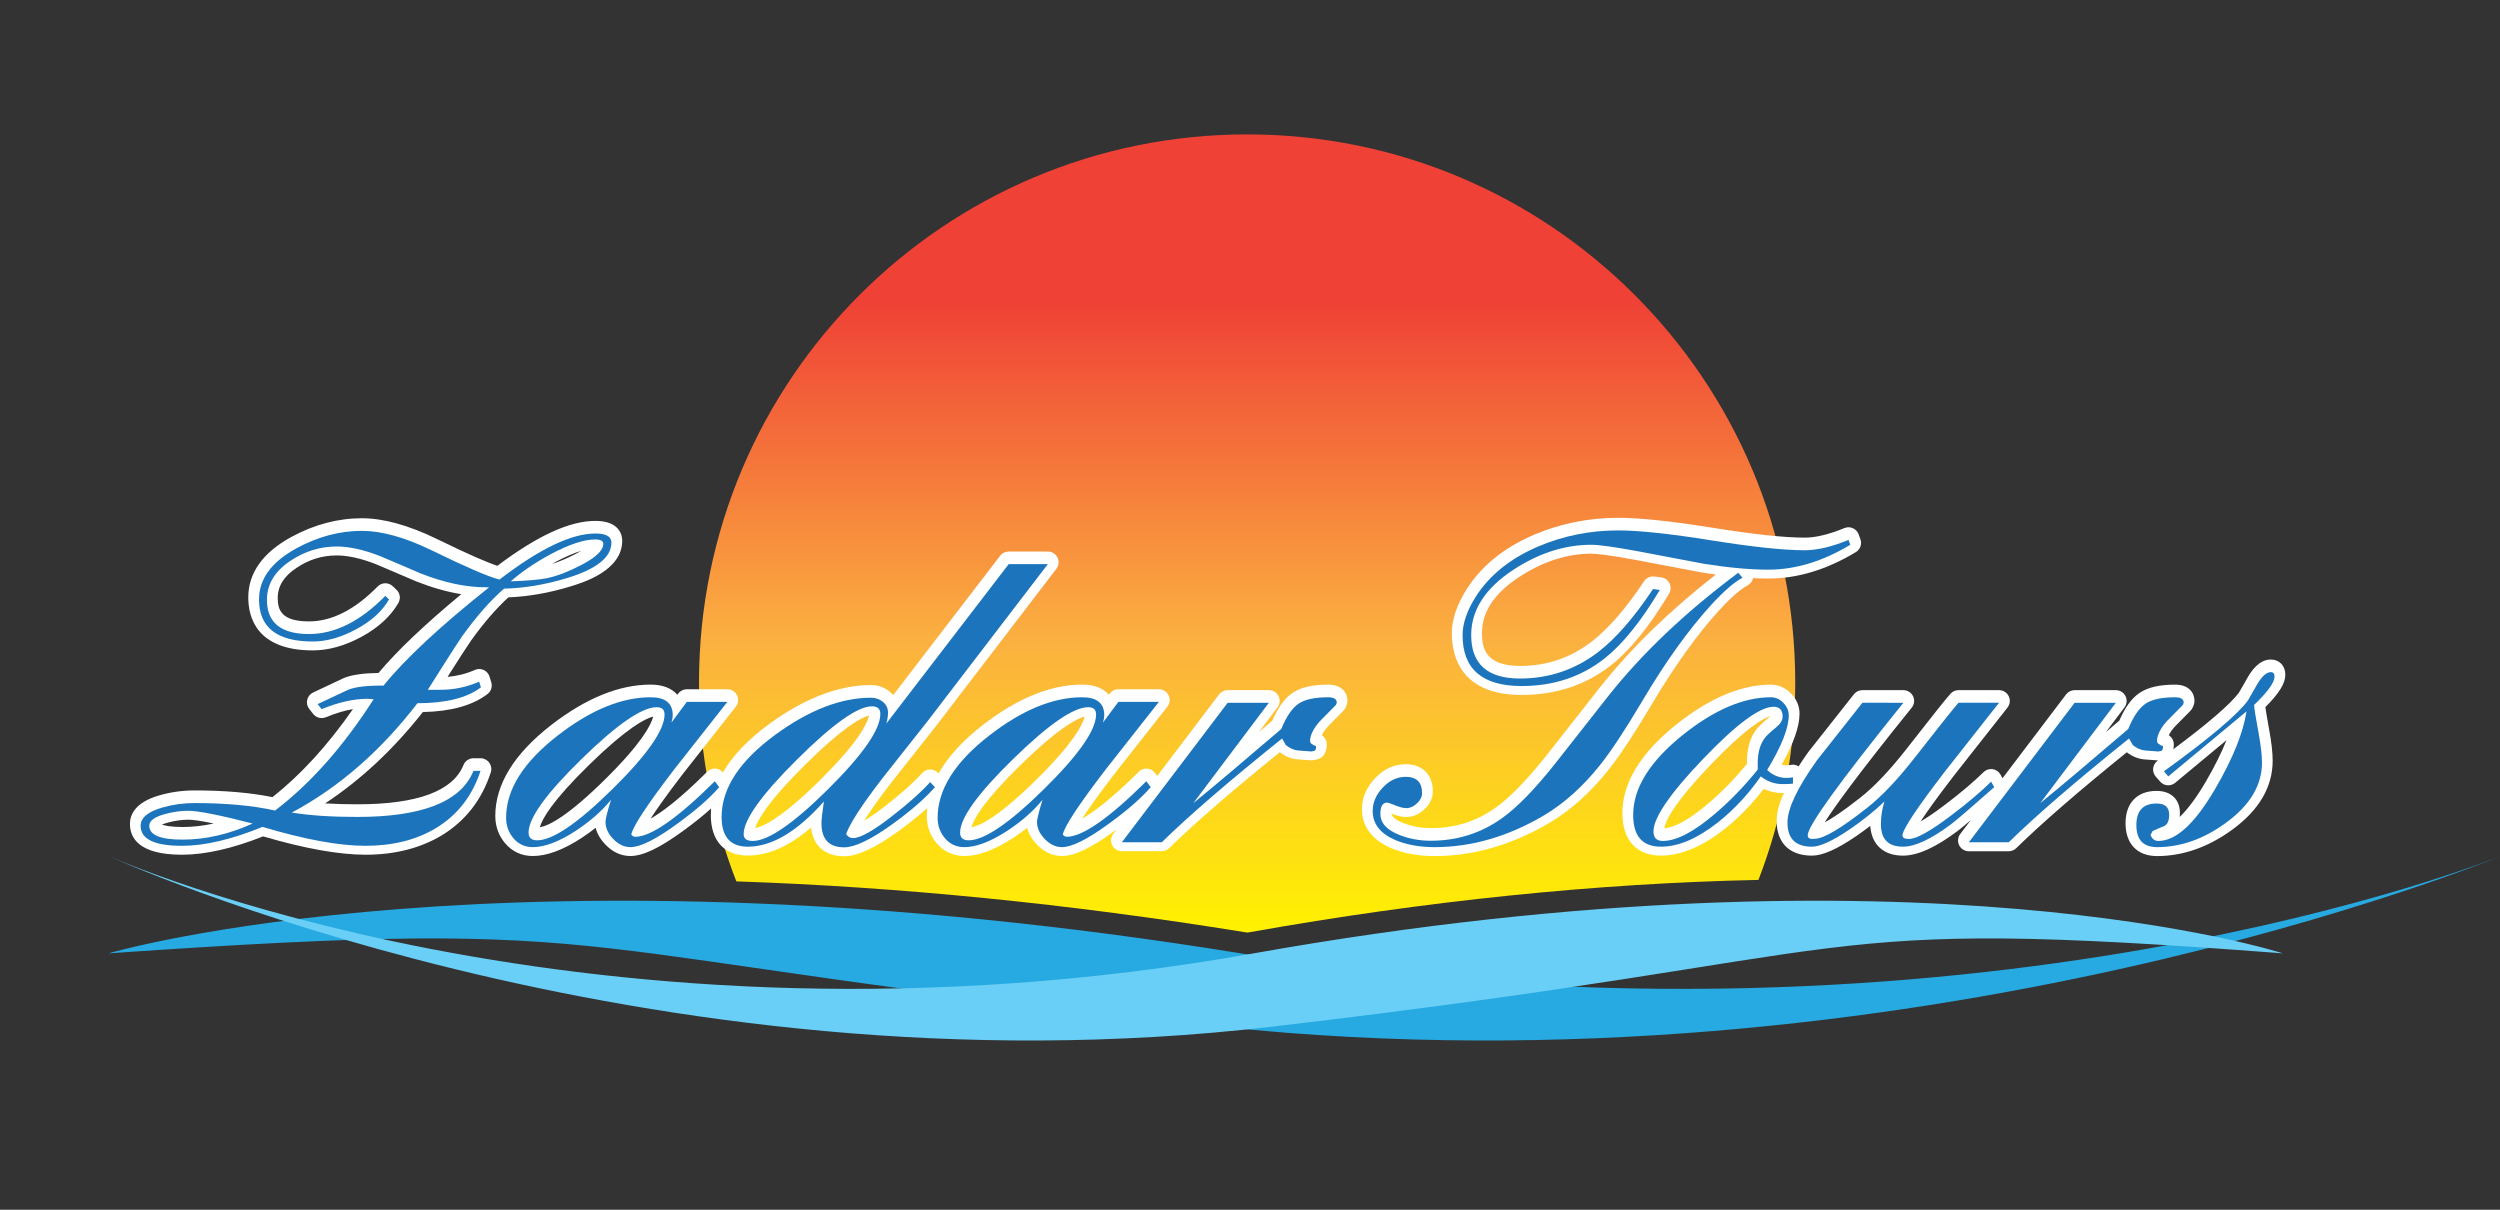 <?xml version="1.0" encoding="utf-8"?>
<!-- Generator: Adobe Illustrator 16.0.0, SVG Export Plug-In . SVG Version: 6.00 Build 0)  -->
<!DOCTYPE svg PUBLIC "-//W3C//DTD SVG 1.1//EN" "http://www.w3.org/Graphics/SVG/1.1/DTD/svg11.dtd">
<svg version="1.1" id="Layer_1" xmlns="http://www.w3.org/2000/svg" xmlns:xlink="http://www.w3.org/1999/xlink" x="0px" y="0px"
	 width="239.72px" height="116px" viewBox="0 0 239.72 116" enable-background="new 0 0 239.72 116" xml:space="preserve">
<rect x="0" y="0" width="239.72" height="116" fill="#333333" stroke="none"/>
<linearGradient id="SVGID_1_" gradientUnits="userSpaceOnUse" x1="119.585" y1="89.422" x2="119.585" y2="12.889">
	<stop  offset="0" style="stop-color:#FFF200"/>
	<stop  offset="0.368" style="stop-color:#FBB040"/>
	<stop  offset="0.789" style="stop-color:#EF4136"/>
</linearGradient>
<path fill="url(#SVGID_1_)" d="M119.585,12.888c-29.028,0-52.559,23.531-52.559,52.561c0,6.725,1.278,13.149,3.581,19.065
	c15.574,0.525,31.896,2.143,48.704,4.863l0.297,0.045l0.245-0.039c16.896-3.01,33.267-4.684,48.761-5.01
	c2.27-5.874,3.528-12.251,3.528-18.924C172.142,36.419,148.611,12.888,119.585,12.888z"/>
<path fill="#27AAE1" d="M10.395,91.416c0,0,38.478-11.354,108.586,0c70.105,11.352,120.738-9.309,120.738-9.309
	s-56.309,23.383-122.61,16.344C50.81,91.416,62.618,87.779,10.395,91.416z"/>
<path fill="#6ACFF6" d="M218.906,91.416c0,0-34.973-11.354-98.692,0C56.491,102.768,10.47,82.107,10.47,82.107
	s51.181,23.383,111.44,16.344C182.172,91.416,171.44,87.779,218.906,91.416z"/>
<g>
	<path fill="#FFFFFF" d="M40.542,68.279c2.72-0.062,4.752-0.629,6.201-1.725c0.348-0.265,0.491-0.714,0.364-1.129l-0.169-0.548
		c-0.086-0.284-0.291-0.516-0.56-0.636c-0.137-0.062-0.281-0.094-0.427-0.094c-0.142,0-0.286,0.032-0.419,0.091
		c-0.827,0.368-1.704,0.59-2.616,0.665c1.109-1.755,1.866-2.922,2.248-3.474c1.207-1.687,2.41-3.076,3.584-4.149
		c1.924-0.078,3.921-0.427,5.935-1.044c1.233-0.375,4.98-1.513,4.98-4.394c0-0.443-0.186-1.895-2.575-1.895
		c-2.464,0-5.543,1.409-9.399,4.309c-0.873-0.293-2.557-0.988-5.809-2.58c-2.709-1.314-5.121-1.983-7.173-1.983
		c-2.304,0-4.583,0.604-6.771,1.794c-2.74,1.5-4.129,3.454-4.129,5.809c0,1.892,0.804,5.069,6.189,5.069
		c1.491,0,3.056-0.434,4.653-1.295c1.615-0.874,2.812-1.97,3.554-3.258c0.238-0.415,0.162-0.939-0.188-1.266l-0.357-0.339
		c-0.201-0.189-0.455-0.28-0.709-0.28c-0.268,0-0.535,0.104-0.736,0.31c-2.182,2.221-4.395,3.347-6.576,3.347
		c-2.64,0-3.006-1.08-3.006-2.244c0-1.145,0.596-2.094,1.824-2.903c1.19-0.793,2.448-1.178,3.844-1.178
		c1.05,0,2.313,0.281,3.722,0.829c1.308,0.548,2.606,1.103,3.932,1.677c1.491,0.587,2.924,0.991,4.281,1.21
		c-3.508,2.906-6.173,5.44-7.942,7.554c-1.447,0.017-2.526,0.173-3.292,0.473c-0.022,0.01-0.045,0.02-0.068,0.029
		c-0.969,0.463-1.938,0.92-2.905,1.37c-0.287,0.13-0.496,0.388-0.569,0.695c-0.074,0.307-0.003,0.63,0.191,0.877l0.38,0.486
		c0.201,0.258,0.502,0.395,0.812,0.395c0.132,0,0.266-0.025,0.393-0.074c0.92-0.382,1.792-0.643,2.608-0.787
		c-2.397,3.451-4.986,6.286-7.714,8.442c-2.099-0.427-4.612-0.643-7.479-0.643c-1.15,0-2.277,0.159-3.348,0.466
		c-2.349,0.672-2.841,1.863-2.841,2.744c0,1.35,0.866,2.955,4.984,2.955c2.236,0,4.855-0.594,7.786-1.759
		c3.965,1.165,7.266,1.759,9.818,1.759c2.813,0,5.274-0.627,7.321-1.863c2.264-1.379,3.844-3.412,4.692-6.037
		c0.103-0.313,0.047-0.656-0.147-0.924c-0.194-0.267-0.504-0.427-0.833-0.427H45.4c-0.421,0-0.801,0.258-0.957,0.649
		c-1.005,2.502-4.43,3.768-10.18,3.768c-1.106,0-2.137-0.029-3.089-0.086C34.591,74.787,37.73,71.852,40.542,68.279z M55.753,52.813
		c-0.167,0.098-0.355,0.202-0.577,0.313c-0.814,0.424-1.569,0.741-2.249,0.949c0.117-0.065,0.235-0.134,0.355-0.199
		C54.32,53.325,55.129,52.999,55.753,52.813z M17.506,79.301c-1.158,0-1.722-0.143-1.977-0.23c0.132-0.063,0.328-0.135,0.613-0.206
		c0.67-0.176,1.315-0.267,1.913-0.267c0.359,0,1.065,0.078,2.443,0.365C19.487,79.188,18.486,79.301,17.506,79.301z"/>
	<path fill="#FFFFFF" d="M127.357,65.647c-1.522,0-2.648,0.264-3.438,0.809c-0.737,0.505-1.367,1.37-1.918,2.642
		c-0.447,0.382-0.877,0.75-1.295,1.108l1.791-2.377c0.234-0.313,0.273-0.73,0.098-1.08c-0.177-0.352-0.535-0.574-0.923-0.574h-3.954
		c-0.323,0-0.626,0.153-0.822,0.411l-5.931,7.821l-0.215-0.289c-0.178-0.242-0.452-0.393-0.75-0.418
		c-0.027,0-0.054-0.004-0.078-0.004c-0.272,0-0.533,0.111-0.728,0.304c-2.645,2.626-4.356,3.895-5.434,4.498
		c0.566-0.874,1.51-2.218,3.084-4.27c1.69-2.153,3.388-4.31,5.092-6.465c0.243-0.31,0.291-0.733,0.119-1.089
		c-0.171-0.356-0.533-0.584-0.93-0.584h-3.888c-0.326,0-0.633,0.157-0.828,0.417l-0.085,0.11c-0.533-0.626-1.409-0.972-2.554-0.972
		c-3.01,0-6.217,1.305-9.527,3.872c-1.939,1.504-3.354,3.06-4.246,4.651l-0.063-0.069c-0.194-0.201-0.463-0.316-0.745-0.316
		c-0.007,0-0.012,0-0.018,0c-0.287,0.004-0.561,0.131-0.753,0.346c-0.757,0.852-1.898,1.877-3.396,3.047
		c-0.972,0.764-1.67,1.233-2.163,1.521c0.504-0.813,1.305-1.974,2.574-3.62c1.423-1.788,2.839-3.578,4.258-5.383l11.603-15.151
		c0.24-0.313,0.28-0.734,0.107-1.083c-0.174-0.355-0.533-0.577-0.926-0.577h-3.752c-0.321,0-0.625,0.15-0.821,0.404L85.647,66.652
		c-0.096-0.114-0.204-0.222-0.323-0.32c-0.514-0.427-1.119-0.643-1.799-0.643c-3.084,0-6.369,1.255-9.761,3.728
		c-2.034,1.488-3.515,3.041-4.443,4.648c-0.176-0.209-0.427-0.343-0.703-0.365c-0.026,0-0.052-0.004-0.079-0.004
		c-0.271,0-0.531,0.111-0.727,0.304c-2.644,2.626-4.353,3.895-5.433,4.498c0.566-0.874,1.51-2.218,3.084-4.27
		c1.689-2.153,3.386-4.31,5.09-6.465c0.247-0.31,0.292-0.733,0.121-1.089c-0.173-0.356-0.534-0.584-0.93-0.584h-3.888
		c-0.326,0-0.634,0.157-0.829,0.417l-0.083,0.11c-0.533-0.626-1.411-0.972-2.554-0.972c-3.01,0-6.218,1.305-9.531,3.872
		c-3.56,2.76-5.366,5.695-5.366,8.722c0,1.011,0.326,1.905,0.969,2.649c0.672,0.779,1.579,1.193,2.621,1.193
		c1.358,0,2.89-0.568,4.69-1.735c0.475-0.313,0.923-0.636,1.342-0.969c0.145,0.577,0.463,1.118,0.952,1.621
		c0.7,0.718,1.497,1.083,2.376,1.083c1.211,0,2.842-0.779,5.129-2.459c1.003-0.729,1.869-1.426,2.616-2.098
		c-0.017,0.209-0.028,0.42-0.028,0.629c0,2.47,1.293,3.885,3.547,3.885c1.963,0,3.994-0.903,6.06-2.688
		c0.207,1.758,1.337,2.754,3.175,2.754c1.28,0,2.949-0.777,5.255-2.44c1.036-0.747,1.933-1.478,2.717-2.183
		c-0.026,0.252-0.044,0.502-0.044,0.757c0,1.011,0.326,1.905,0.969,2.649c0.672,0.779,1.579,1.193,2.62,1.193
		c1.36,0,2.892-0.568,4.69-1.735c0.476-0.313,0.924-0.636,1.344-0.969c0.145,0.577,0.463,1.118,0.951,1.621
		c0.7,0.718,1.499,1.083,2.378,1.083c1.212,0,2.843-0.779,5.129-2.459c0.044-0.029,0.082-0.063,0.126-0.096l-0.328,0.434
		c-0.236,0.314-0.277,0.731-0.103,1.084c0.174,0.352,0.533,0.574,0.926,0.574h3.824c0.268,0,0.529-0.107,0.721-0.297
		c2.437-2.385,6.001-5.474,10.604-9.195c0.522,0.404,1.087,0.636,1.681,0.686c0.42,0.035,0.848,0.064,1.275,0.094
		c0.022,0.004,0.045,0.004,0.068,0.004c0.078,0,0.159-0.01,0.238-0.029l0.358-0.082c0.326-0.078,0.597-0.311,0.721-0.623
		c0.111-0.277,0.156-0.479,0.156-0.678v-0.128c0-0.355-0.179-0.679-0.473-0.868c0.088-0.198,0.248-0.466,0.542-0.799
		c0.505-0.519,1.014-1.037,1.532-1.553c0.104-0.104,0.183-0.229,0.235-0.365l0.042-0.117c0.072-0.141,0.108-0.301,0.108-0.46
		C129.211,66.489,128.728,65.647,127.357,65.647z M104.015,68.711c-0.207,0.809-1.115,2.573-4.626,6.033
		c-3.57,3.52-5.353,4.417-6.243,4.584c0.197-0.748,1.104-2.45,4.725-5.989C101.511,69.78,103.255,68.896,104.015,68.711z
		 M83.338,68.613c-0.179,0.792-1.052,2.57-4.661,6.148c-3.758,3.725-5.532,4.51-6.264,4.645c0.238-0.787,1.207-2.512,4.749-6.035
		C80.913,69.644,82.624,68.782,83.338,68.613z M62.636,68.711c-0.207,0.809-1.116,2.573-4.627,6.033
		c-3.57,3.52-5.353,4.417-6.243,4.584c0.199-0.748,1.105-2.45,4.725-5.989C60.132,69.78,61.874,68.896,62.636,68.711z"/>
	<path fill="#FFFFFF" d="M164.846,58.524c1.399-1.53,2.25-2.14,2.714-2.381c0.277-0.14,0.473-0.401,0.538-0.704
		c0.509,0.026,0.995,0.039,1.461,0.039c2.786,0,5.61-0.854,8.396-2.538c0.421-0.254,0.604-0.77,0.438-1.233l-0.17-0.466
		c-0.098-0.264-0.297-0.479-0.554-0.594c-0.134-0.059-0.274-0.088-0.418-0.088c-0.134,0-0.268,0.026-0.392,0.078
		c-1.474,0.607-2.756,0.917-3.813,0.917c-1.938,0-4.89-0.316-8.777-0.939c-4.052-0.649-7.029-0.962-9.101-0.962
		c-2.831,0-5.552,0.548-8.076,1.625c-2.86,1.22-5.036,2.981-6.472,5.242c-0.933,1.484-1.406,2.896-1.406,4.204
		c0,2.208,0.868,5.914,6.697,5.914c3.281,0,6.158-0.956,8.565-2.844c1.836-1.451,3.712-3.764,5.57-6.873
		c0.177-0.3,0.193-0.665,0.043-0.979c-0.153-0.313-0.453-0.532-0.799-0.577l-0.652-0.082c-0.046-0.006-0.089-0.01-0.134-0.01
		c-0.343,0-0.666,0.173-0.858,0.463c-1.748,2.626-3.441,4.573-5.029,5.793c-2.045,1.563-4.289,2.326-6.856,2.326
		c-3.223,0-3.66-1.585-3.66-3.131c0-2.055,1.178-3.829,3.592-5.411c2.254-1.474,4.576-2.221,6.896-2.221
		c0.466,0,1.614,0.107,4.439,0.636c2.041,0.382,4.08,0.77,6.154,1.168c0.457,0.075,0.907,0.14,1.341,0.199
		c-4.413,3.448-8.132,7.068-11.077,10.78l-5.212,6.631c-1.876,2.349-3.5,4.016-4.844,4.958c-1.84,1.308-3.872,1.944-6.207,1.944
		c-0.92,0-1.798-0.16-2.604-0.48c-0.913-0.355-1.122-0.707-1.171-0.92c0.558,0.229,1.031,0.336,1.451,0.336
		c0.425,0,1.07-0.127,1.716-0.733c0.676-0.626,0.815-1.288,0.815-1.731c0-1.602-0.994-2.6-2.596-2.6
		c-1.109,0-2.101,0.453-2.945,1.347c-0.835,0.881-1.256,1.876-1.256,2.962c0,1.161,0.485,2.75,2.808,3.741
		c1.194,0.503,2.594,0.757,4.162,0.757c3.735,0,7.453-1.08,11.055-3.21c2.025-1.216,3.921-2.919,5.62-5.062
		c1.079-1.352,2.453-3.426,4.077-6.162C160.511,63.938,162.709,60.869,164.846,58.524z"/>
	<path fill="#FFFFFF" d="M217.22,67.804c1.338-1.337,1.915-2.28,1.915-3.108c0-0.858-0.571-1.455-1.39-1.455
		c-1.171,0-1.908,1.194-2.163,1.615c-0.3,0.519-0.603,1.044-0.903,1.576c-0.867,1.135-2.978,2.952-6.285,5.411
		c0.029-0.121,0.046-0.234,0.046-0.342v-0.128c0-0.355-0.183-0.679-0.474-0.868c0.089-0.198,0.245-0.466,0.542-0.799
		c0.502-0.519,1.015-1.037,1.533-1.553c0.101-0.104,0.183-0.229,0.234-0.365l0.043-0.117c0.071-0.141,0.107-0.301,0.107-0.46
		c0-0.721-0.482-1.563-1.856-1.563c-1.522,0-2.645,0.264-3.435,0.809c-0.74,0.505-1.366,1.37-1.918,2.642
		c-0.446,0.382-0.877,0.75-1.295,1.108l1.791-2.377c0.234-0.313,0.271-0.73,0.098-1.08c-0.176-0.352-0.535-0.574-0.926-0.574h-3.95
		c-0.323,0-0.626,0.153-0.822,0.411l-6.093,8.034l-0.196-0.35c-0.156-0.28-0.437-0.477-0.756-0.518
		c-0.046-0.008-0.095-0.011-0.144-0.011c-0.268,0-0.529,0.104-0.725,0.297c-0.966,0.949-2.215,2.009-3.722,3.145
		c-1.047,0.796-1.791,1.282-2.315,1.579c0.544-0.836,1.5-2.186,3.177-4.365l5.157-6.553c0.244-0.31,0.29-0.73,0.117-1.086
		c-0.17-0.355-0.532-0.583-0.927-0.583h-3.892c-0.29,0-0.567,0.124-0.763,0.342c-0.418,0.46-1.801,2.192-4.23,5.308
		c-1.604,2.051-3.096,3.623-4.437,4.67c-1.68,1.328-2.739,2.006-3.396,2.355c0.904-1.436,3.099-4.492,8.344-10.996
		c0.251-0.31,0.304-0.733,0.131-1.092c-0.17-0.359-0.532-0.587-0.933-0.587h-3.931c-0.313,0-0.613,0.146-0.81,0.394l-4.384,5.552
		c-0.342,0.477-0.643,0.93-0.923,1.366c-0.163-0.101-0.346-0.169-0.538-0.169c-0.068,0-0.137,0.01-0.202,0.02
		c-0.146,0.029-0.284,0.046-0.411,0.046c-0.166,0-0.323-0.023-0.47-0.065c1.151-2.052,1.713-3.659,1.713-4.905
		c0-0.701-0.277-1.36-0.806-1.908c-0.542-0.562-1.21-0.858-1.941-0.858c-2.86,0-5.93,1.302-9.12,3.862
		c-3.396,2.733-5.117,5.574-5.117,8.455c0,2.592,1.347,4.076,3.692,4.076c1.895,0,3.934-0.848,6.073-2.524
		c1.393-1.105,2.658-2.403,3.777-3.872c0.564,0.265,1.171,0.395,1.816,0.395c0.043,0,0.078,0,0.118,0
		c-0.454,1.021-0.686,1.908-0.686,2.662c0,2.12,1.233,3.34,3.379,3.34c1.024,0,2.372-0.594,4.241-1.865
		c0.466-0.323,0.916-0.649,1.354-0.985c0.127,1.794,1.275,2.851,3.134,2.851c1.413,0,3.135-0.779,5.278-2.391
		c0.251-0.192,0.665-0.538,1.227-1.014l-1.009,1.326c-0.237,0.314-0.276,0.731-0.104,1.084c0.176,0.352,0.534,0.574,0.926,0.574
		h3.826c0.268,0,0.528-0.107,0.721-0.297c2.437-2.385,5.999-5.474,10.604-9.195c0.519,0.404,1.083,0.636,1.68,0.686
		c0.421,0.035,0.845,0.064,1.275,0.094c0.013,0.004,0.026,0.004,0.039,0.004c-0.017,0.013-0.032,0.022-0.049,0.032
		c-0.235,0.173-0.389,0.434-0.421,0.721s0.059,0.577,0.248,0.796l0.424,0.482c0.202,0.238,0.489,0.355,0.779,0.355
		c0.231,0,0.464-0.078,0.659-0.238l4.926-4.093c-0.486,1.216-1.146,2.538-1.978,3.966c-0.87,1.491-1.719,2.639-2.515,3.402
		c0.017-0.124,0.023-0.251,0.023-0.391c0-1.303-0.858-2.111-2.238-2.111c-1.865,0-2.975,1.162-2.975,3.105
		c0,1.967,1.126,3.145,3.018,3.145c2.479,0,4.902-0.848,7.202-2.521c2.58-1.875,3.888-4.104,3.888-6.625
		c0-0.764-0.107-1.732-0.333-2.958C217.393,68.896,217.282,68.221,217.22,67.804z M159.591,79.422
		c0.078-0.597,0.737-2.225,4.479-6.132c3.422-3.575,5.036-4.43,5.695-4.618c-0.03,0.032-0.069,0.064-0.114,0.101
		c-0.691,0.562-1.119,0.981-1.344,1.314c-0.525,0.767-0.793,1.745-0.793,2.913v0.248c-1.154,1.408-2.414,2.693-3.744,3.826
		C161.626,78.9,160.328,79.373,159.591,79.422z"/>
</g>
<g>
	<path fill="#1C75BC" d="M35.827,67.049c-0.057,0-0.148-0.007-0.274-0.02c-0.127-0.014-0.227-0.023-0.297-0.023
		c-1.339,0-2.81,0.333-4.417,0.995l-0.38-0.485c0.972-0.451,1.944-0.91,2.916-1.374c0.718-0.284,1.853-0.417,3.402-0.401
		c2.029-2.525,5.403-5.666,10.123-9.427h-0.254c-1.915,0.013-4.022-0.431-6.318-1.331c-1.297-0.564-2.6-1.122-3.91-1.67
		c-1.564-0.606-2.937-0.91-4.121-0.91c-1.592,0-3.064,0.453-4.417,1.354c-1.521,1.001-2.283,2.254-2.283,3.761
		c0,2.186,1.346,3.278,4.037,3.278c2.48,0,4.917-1.22,7.313-3.657l0.358,0.336c-0.647,1.129-1.698,2.081-3.149,2.864
		c-1.452,0.783-2.839,1.174-4.162,1.174c-3.438,0-5.157-1.347-5.157-4.038c0-1.957,1.197-3.591,3.593-4.902
		c2.042-1.112,4.134-1.67,6.275-1.67c1.902,0,4.143,0.629,6.721,1.882c3.253,1.592,5.41,2.521,6.466,2.789
		c3.833-2.945,6.897-4.417,9.193-4.417c1.027,0,1.543,0.29,1.543,0.868c0,1.409-1.417,2.541-4.249,3.402
		c-2.071,0.633-4.085,0.972-6.044,1.015c-1.324,1.154-2.664,2.678-4.016,4.563c-0.507,0.734-1.606,2.446-3.296,5.137h1.204
		c1.312,0,2.551-0.261,3.72-0.783l0.169,0.548c-1.339,1.015-3.368,1.523-6.086,1.523c-3.538,4.594-7.553,8.086-12.046,10.484
		c1.705,0.28,3.797,0.42,6.276,0.42c6.241,0,9.953-1.471,11.137-4.416h0.677c-0.776,2.395-2.192,4.221-4.249,5.473
		c-1.888,1.143-4.149,1.713-6.783,1.713c-2.536,0-5.827-0.606-9.87-1.816c-2.958,1.21-5.537,1.816-7.734,1.816
		c-2.635,0-3.953-0.643-3.953-1.921c0-0.771,0.698-1.354,2.092-1.752c0.987-0.284,2.008-0.427,3.064-0.427
		c3.029,0,5.607,0.238,7.735,0.717C29.79,75.115,32.939,71.56,35.827,67.049z M18.054,77.744c-0.69,0-1.416,0.098-2.176,0.3
		c-1.043,0.271-1.564,0.649-1.564,1.136c0,0.887,1.063,1.33,3.19,1.33c2.199,0,4.439-0.512,6.721-1.543
		C21.055,78.152,18.998,77.744,18.054,77.744z M57.848,52.152c0-0.284-0.261-0.424-0.781-0.424c-1.072,0-2.494,0.473-4.27,1.416
		c-1.479,0.802-2.754,1.67-3.824,2.6c1.564-0.055,2.712-0.153,3.444-0.297c0.958-0.196,2.036-0.604,3.234-1.223
		C57.115,53.476,57.848,52.785,57.848,52.152z"/>
	<path fill="#1C75BC" d="M65.857,67.303h3.888c-1.704,2.156-3.402,4.313-5.093,6.469c-2.591,3.379-3.966,5.467-4.121,6.252
		c0.113,0.145,0.24,0.213,0.382,0.213c1.507,0,4.049-1.775,7.629-5.326l0.423,0.57c-0.917,1.057-2.248,2.221-3.994,3.486
		c-2.058,1.511-3.565,2.264-4.522,2.264c-0.592,0-1.139-0.258-1.639-0.772c-0.499-0.513-0.75-1.06-0.75-1.638
		c0-0.28,0.176-0.992,0.529-2.133c-0.845,1.057-1.972,2.048-3.381,2.978c-1.606,1.044-2.98,1.565-4.122,1.565
		c-0.747,0-1.36-0.28-1.838-0.834c-0.479-0.559-0.719-1.217-0.719-1.978c0-2.704,1.655-5.339,4.966-7.903
		c3.143-2.437,6.107-3.656,8.898-3.656c1.408,0,2.114,0.57,2.114,1.713c0,0.225-0.042,0.463-0.127,0.717L65.857,67.303z
		 M50.683,79.835c0,0.492,0.274,0.74,0.823,0.74c1.491,0,3.9-1.638,7.225-4.915c3.327-3.278,4.991-5.663,4.991-7.153
		c0-0.464-0.253-0.694-0.76-0.694c-1.406,0-3.805,1.652-7.194,4.967C52.377,76.09,50.683,78.445,50.683,79.835z"/>
	<path fill="#1C75BC" d="M96.72,54.096h3.753L88.87,69.247c-1.409,1.79-2.825,3.578-4.247,5.368
		c-1.986,2.578-3.149,4.368-3.487,5.366c0.168,0.255,0.386,0.382,0.654,0.382c0.719,0,2.008-0.73,3.869-2.199
		c1.549-1.209,2.725-2.266,3.529-3.17l0.465,0.486c-0.972,1.1-2.326,2.276-4.058,3.529c-2.071,1.494-3.623,2.24-4.65,2.24
		c-1.452,0-2.177-0.772-2.177-2.325c0-0.336,0.078-1.027,0.233-2.067c-2.565,2.887-4.996,4.331-7.292,4.331
		c-1.676,0-2.515-0.952-2.515-2.854c0-2.746,1.726-5.381,5.178-7.902c3.226-2.353,6.277-3.529,9.151-3.529
		c0.437,0,0.817,0.133,1.142,0.4c0.323,0.271,0.486,0.617,0.486,1.041c0,0.31-0.055,0.655-0.163,1.037L96.72,54.096z M72.175,80.637
		c1.479,0,3.89-1.653,7.228-4.964c3.338-3.312,5.009-5.715,5.009-7.208c0-0.493-0.268-0.738-0.803-0.738
		c-1.367,0-3.759,1.697-7.176,5.092c-3.415,3.396-5.124,5.783-5.124,7.163C71.309,80.418,71.598,80.637,72.175,80.637z"/>
	<path fill="#1C75BC" d="M107.236,67.303h3.888c-1.705,2.156-3.402,4.313-5.093,6.469c-2.592,3.379-3.966,5.467-4.122,6.252
		c0.113,0.145,0.24,0.213,0.382,0.213c1.507,0,4.049-1.775,7.629-5.326l0.422,0.57c-0.917,1.057-2.248,2.221-3.994,3.486
		c-2.058,1.511-3.565,2.264-4.522,2.264c-0.592,0-1.138-0.258-1.639-0.772c-0.499-0.513-0.75-1.06-0.75-1.638
		c0-0.28,0.176-0.992,0.528-2.133c-0.845,1.057-1.972,2.048-3.381,2.978c-1.606,1.044-2.979,1.565-4.121,1.565
		c-0.747,0-1.36-0.28-1.838-0.834c-0.479-0.559-0.719-1.217-0.719-1.978c0-2.704,1.656-5.339,4.966-7.903
		c3.143-2.437,6.107-3.656,8.898-3.656c1.408,0,2.114,0.57,2.114,1.713c0,0.225-0.042,0.463-0.127,0.717L107.236,67.303z
		 M92.062,79.835c0,0.492,0.274,0.74,0.824,0.74c1.49,0,3.899-1.638,7.225-4.915c3.327-3.278,4.991-5.663,4.991-7.153
		c0-0.464-0.253-0.694-0.76-0.694c-1.406,0-3.805,1.652-7.194,4.967C93.756,76.09,92.062,78.445,92.062,79.835z"/>
	<path fill="#1C75BC" d="M117.719,67.388h3.95l-7.241,9.619c1.901-1.55,4.71-3.917,8.428-7.104c0.492-1.197,1.041-2.002,1.647-2.42
		c0.604-0.414,1.556-0.623,2.851-0.623c0.548,0,0.825,0.176,0.825,0.528c-0.017,0.029-0.042,0.099-0.085,0.212
		c-0.521,0.521-1.037,1.041-1.543,1.563c-0.619,0.705-0.93,1.341-0.93,1.902c0,0.182,0.189,0.346,0.571,0.485v0.128
		c0,0.059-0.029,0.156-0.085,0.297l-0.358,0.084c-0.425-0.029-0.845-0.063-1.26-0.095c-0.414-0.036-0.812-0.208-1.193-0.519
		l-0.358-0.633c-5.073,4.07-8.918,7.389-11.539,9.951h-3.826L117.719,67.388z"/>
	<path fill="#1C75BC" d="M167.083,55.404c-0.789,0.411-1.787,1.275-3.001,2.6c-2.198,2.411-4.416,5.509-6.657,9.299
		c-1.604,2.704-2.936,4.721-3.992,6.045c-1.635,2.058-3.419,3.662-5.347,4.816c-3.454,2.046-6.96,3.066-10.525,3.066
		c-1.436,0-2.69-0.225-3.761-0.678c-1.451-0.62-2.176-1.55-2.176-2.789c0-0.815,0.323-1.566,0.972-2.251
		c0.646-0.682,1.38-1.024,2.195-1.024c1.044,0,1.566,0.522,1.566,1.563c0,0.353-0.163,0.682-0.486,0.985
		c-0.326,0.304-0.662,0.454-1.015,0.454c-0.283,0-0.64-0.089-1.066-0.265c-0.431-0.177-0.688-0.265-0.773-0.265
		c-0.437,0-0.655,0.359-0.655,1.076c0,0.875,0.613,1.553,1.84,2.029c0.93,0.369,1.924,0.551,2.981,0.551
		c2.534,0,4.801-0.711,6.804-2.137c1.422-0.998,3.105-2.717,5.049-5.152l5.223-6.639c3.239-4.083,7.381-8.007,12.424-11.771
		L167.083,55.404z M177.42,52.237c-2.636,1.592-5.258,2.388-7.864,2.388c-1.762,0-3.833-0.192-6.211-0.571
		c-2.045-0.395-4.087-0.783-6.129-1.165c-2.339-0.434-3.881-0.652-4.628-0.652c-2.538,0-5.023,0.796-7.46,2.388
		c-2.707,1.774-4.058,3.865-4.058,6.275c0,2.776,1.563,4.162,4.69,4.162c2.775,0,5.268-0.845,7.482-2.534
		c1.689-1.298,3.444-3.311,5.262-6.044l0.655,0.084c-1.804,3.014-3.578,5.212-5.326,6.592c-2.229,1.748-4.867,2.623-7.927,2.623
		c-3.773,0-5.662-1.628-5.662-4.883c0-1.112,0.414-2.332,1.246-3.656c1.324-2.084,3.327-3.699,6.002-4.84
		c2.41-1.028,4.968-1.543,7.671-1.543c2,0,4.981,0.32,8.941,0.953c3.956,0.633,6.938,0.949,8.937,0.949
		c1.197,0,2.6-0.33,4.208-0.992L177.42,52.237z"/>
	<path fill="#1C75BC" d="M171.924,74.531v0.613c-0.212,0.025-0.542,0.042-0.992,0.042c-0.776,0-1.474-0.247-2.094-0.74
		c-1.197,1.719-2.577,3.2-4.143,4.439c-1.957,1.532-3.768,2.303-5.431,2.303c-1.774,0-2.662-1.015-2.662-3.044
		c0-2.563,1.579-5.113,4.733-7.651c3.017-2.421,5.842-3.634,8.474-3.634c0.454,0,0.852,0.18,1.194,0.538
		c0.346,0.358,0.519,0.757,0.519,1.194c0,1.213-0.691,2.958-2.071,5.241c0.535,0.509,1.154,0.761,1.859,0.761
		C171.51,74.594,171.712,74.574,171.924,74.531z M168.544,73.178c0-0.956,0.202-1.732,0.613-2.322c0.167-0.255,0.548-0.62,1.139-1.1
		c0.424-0.34,0.636-0.686,0.636-1.037c0-0.633-0.29-0.949-0.867-0.949c-1.312,0-3.559,1.66-6.742,4.987
		c-3.184,3.323-4.775,5.649-4.775,6.974c0,0.604,0.3,0.906,0.903,0.906c1.292,0,2.955-0.863,4.991-2.6
		c1.471-1.252,2.841-2.668,4.103-4.246C168.544,73.621,168.544,73.419,168.544,73.178z"/>
	<path fill="#1C75BC" d="M182.512,67.388c-6.113,7.577-9.173,11.812-9.173,12.702c0,0.237,0.157,0.357,0.467,0.357l0.231-0.02
		c0.845-0.016,2.502-0.998,4.968-2.945c1.409-1.099,2.942-2.713,4.605-4.846c2.395-3.061,3.79-4.813,4.185-5.249h3.889
		c-1.719,2.186-3.438,4.368-5.157,6.55c-2.733,3.553-4.1,5.61-4.1,6.172c0,0.225,0.205,0.338,0.613,0.338
		c0.717,0,2.071-0.753,4.058-2.26c1.549-1.171,2.824-2.247,3.826-3.236l0.297,0.529c-2.186,1.931-3.553,3.108-4.101,3.529
		c-1.931,1.451-3.48,2.179-4.651,2.179c-1.409,0-2.113-0.721-2.113-2.156c0-0.76,0.114-1.487,0.339-2.175
		c-0.972,0.922-2.071,1.807-3.298,2.645c-1.646,1.122-2.867,1.687-3.656,1.687c-1.563,0-2.345-0.771-2.345-2.313
		c0-1.341,0.945-3.333,2.831-5.976c1.451-1.84,2.902-3.676,4.354-5.513H182.512z"/>
	<path fill="#1C75BC" d="M198.931,67.388h3.954l-7.245,9.619c1.902-1.55,4.71-3.917,8.429-7.104c0.492-1.197,1.044-2.002,1.647-2.42
		c0.606-0.414,1.556-0.623,2.854-0.623c0.548,0,0.822,0.176,0.822,0.528c-0.013,0.029-0.042,0.099-0.085,0.212
		c-0.521,0.521-1.034,1.041-1.543,1.563c-0.619,0.705-0.93,1.341-0.93,1.902c0,0.182,0.193,0.346,0.571,0.485v0.128
		c0,0.059-0.029,0.156-0.085,0.297l-0.358,0.084c-0.421-0.029-0.842-0.063-1.256-0.095c-0.418-0.036-0.815-0.208-1.194-0.519
		l-0.361-0.633c-5.072,4.07-8.918,7.389-11.537,9.951h-3.826L198.931,67.388z"/>
	<path fill="#1C75BC" d="M207.914,74.446l-0.421-0.485c4.338-3.142,7.022-5.402,8.05-6.785c0.311-0.548,0.62-1.093,0.93-1.627
		c0.45-0.731,0.874-1.1,1.27-1.1c0.237,0,0.358,0.144,0.358,0.424c0,0.564-0.655,1.471-1.964,2.727
		c0.039,0.463,0.189,1.38,0.444,2.746c0.208,1.155,0.316,2.078,0.316,2.77c0,2.183-1.155,4.113-3.468,5.79
		c-2.127,1.55-4.325,2.325-6.592,2.325c-1.324,0-1.986-0.704-1.986-2.113c0-1.38,0.646-2.071,1.943-2.071
		c0.803,0,1.204,0.358,1.204,1.077c0,0.563-0.153,0.922-0.463,1.079c-0.382,0.153-0.757,0.316-1.122,0.485l-0.189,0.336v0.086
		c0.153,0.352,0.401,0.527,0.74,0.527c1.689,0,3.507-1.67,5.45-5.006c1.677-2.874,2.678-5.347,3.001-7.418L207.914,74.446z"/>
</g>
</svg>
